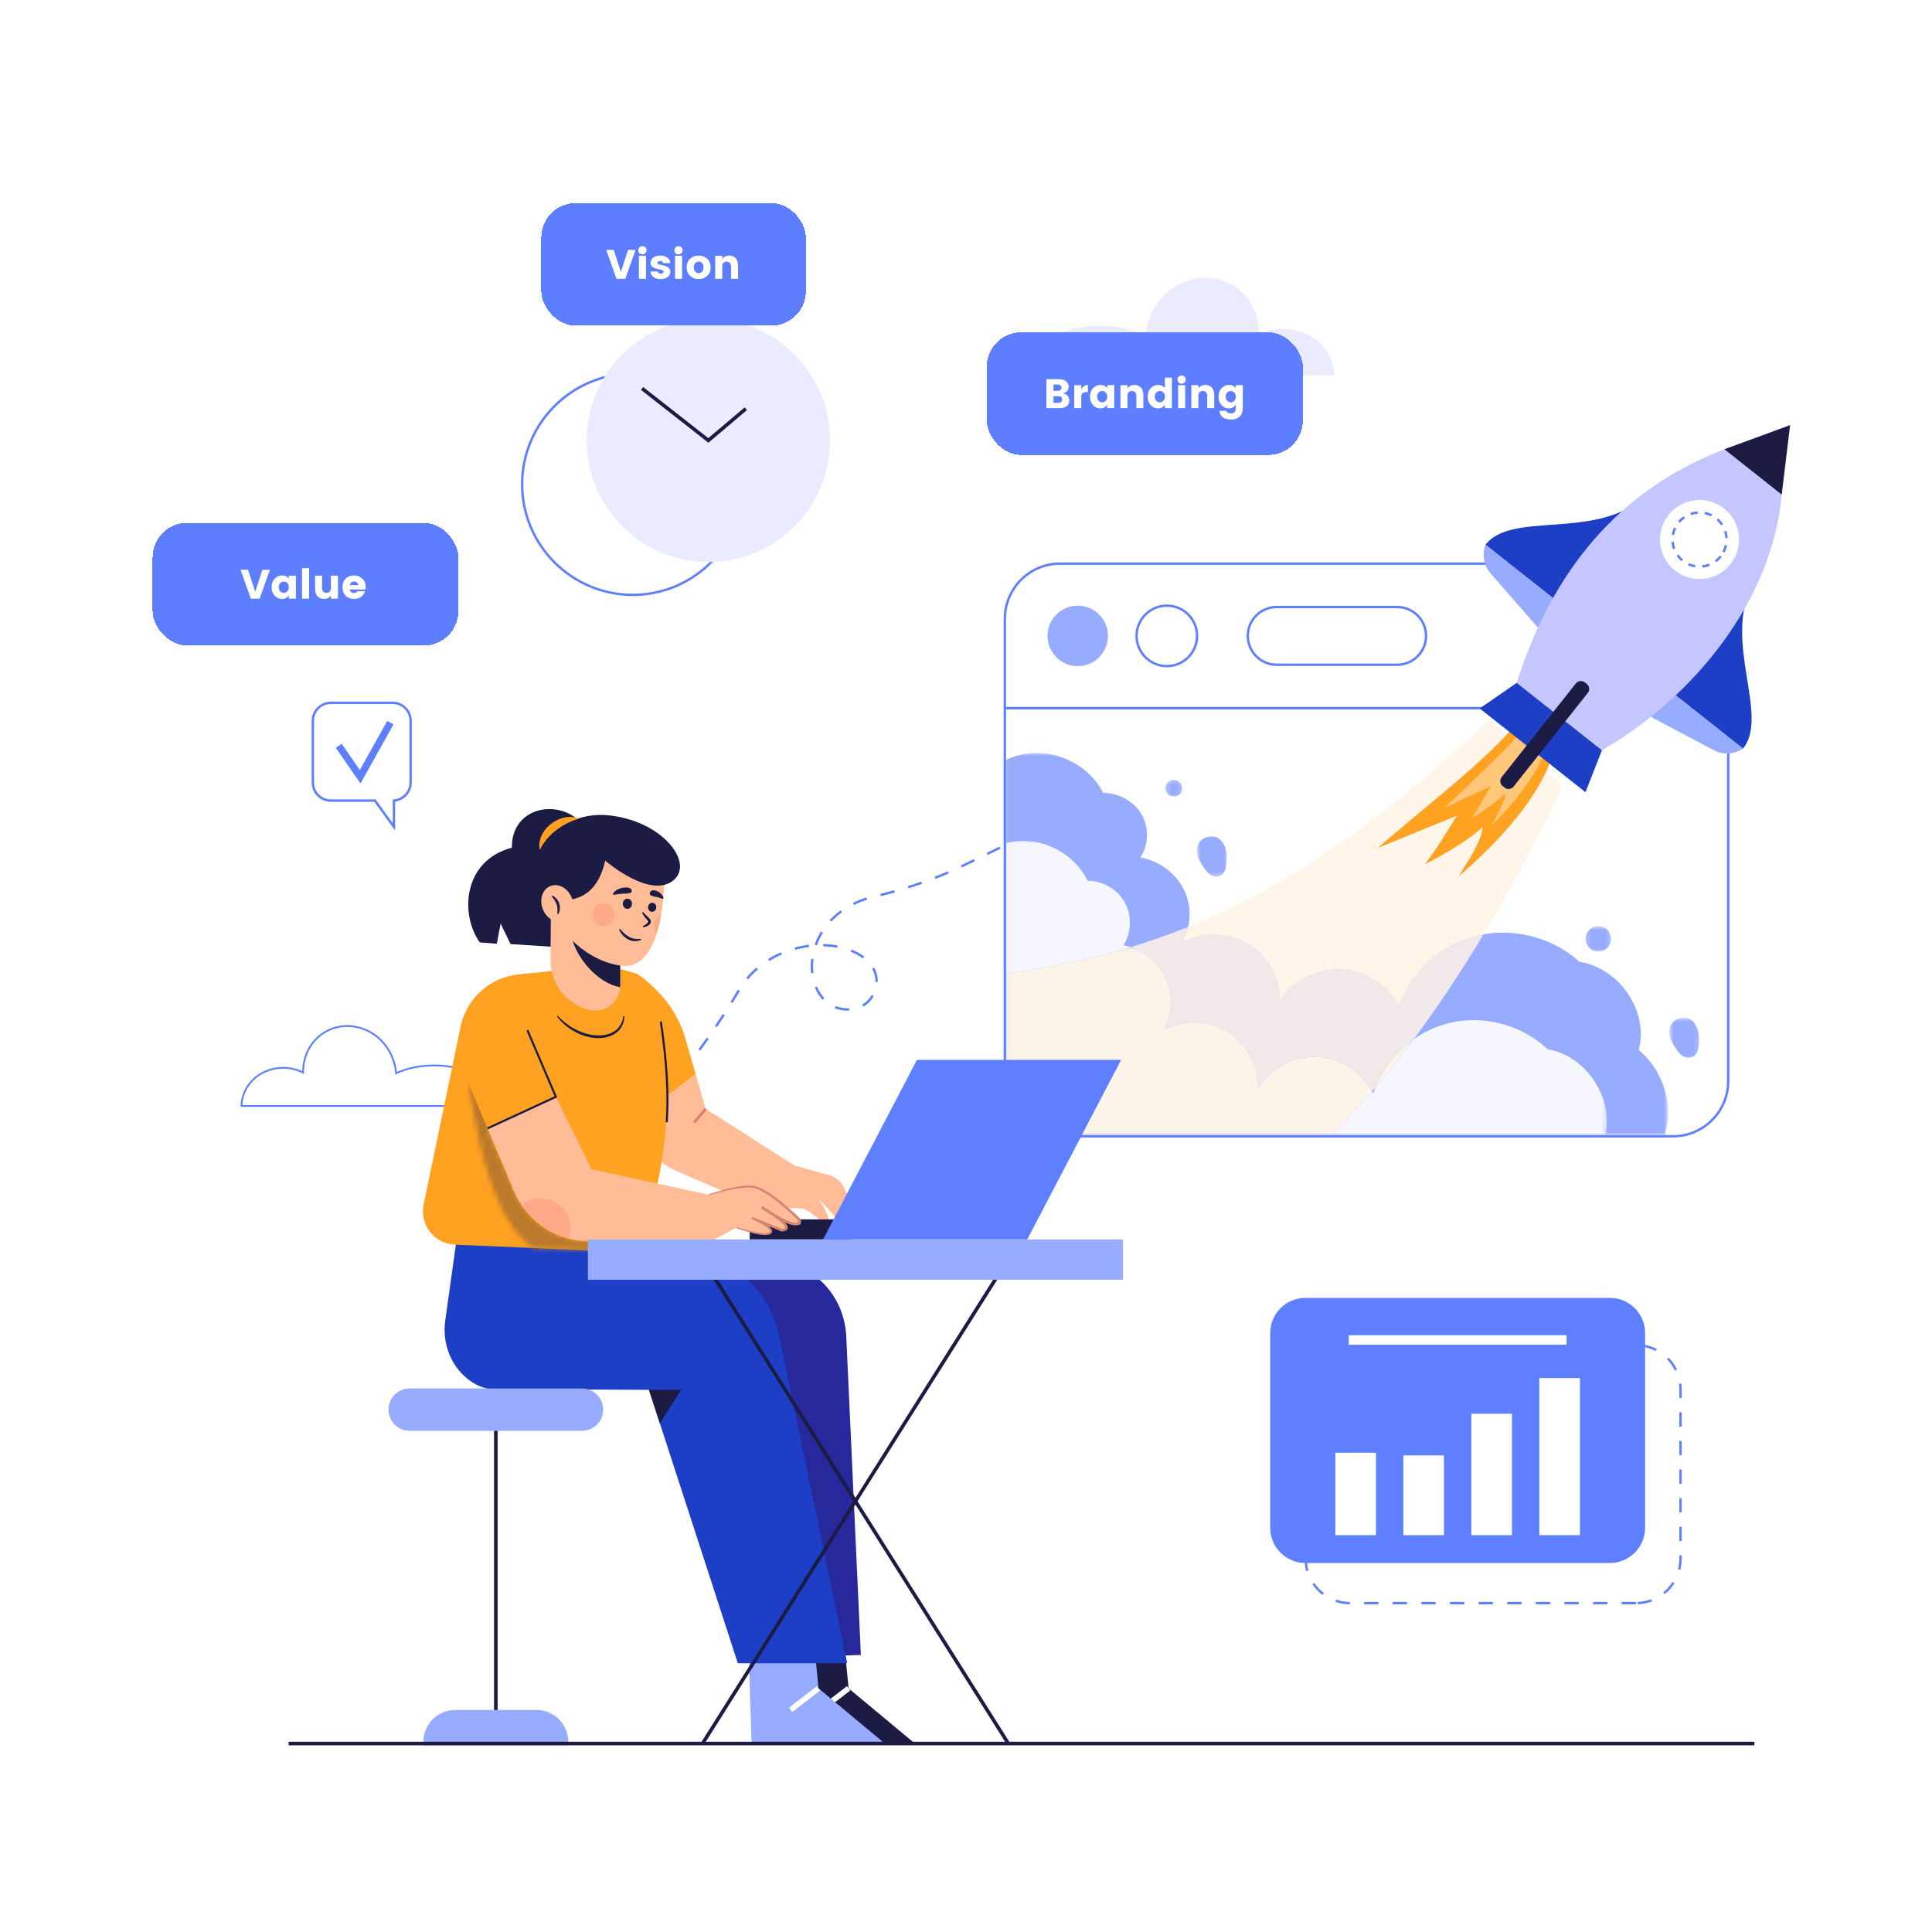 <svg width="400" height="400" viewBox="0 0 400 400" fill="none" xmlns="http://www.w3.org/2000/svg">
<path d="M220.474 169.247L220.258 168.803L222.923 167.507L223.138 167.952L220.474 169.247ZM215.145 171.836L214.929 171.394L217.594 170.098L217.809 170.543L215.145 171.836ZM209.816 174.428L209.6 173.984L212.265 172.688L212.48 173.133L209.816 174.428ZM204.487 177.02L204.271 176.575L206.936 175.279L207.152 175.723L204.487 177.02ZM199.156 179.609L198.943 179.164L201.606 177.871L201.822 178.315L199.156 179.609ZM193.7 181.965L193.522 181.505C194.446 181.146 195.366 180.77 196.255 180.387L196.451 180.839C195.556 181.224 194.631 181.603 193.7 181.965ZM188.093 183.926L187.945 183.454C188.898 183.156 189.841 182.842 190.75 182.526L190.913 182.992C189.999 183.31 189.05 183.624 188.093 183.926ZM182.381 185.55L182.258 185.072C183.224 184.825 184.184 184.564 185.113 184.301L185.247 184.777C184.315 185.042 183.351 185.301 182.381 185.55ZM176.811 187.363L176.592 186.921C177.483 186.479 178.422 186.107 179.379 185.814L179.523 186.285C178.592 186.571 177.679 186.932 176.811 187.363ZM172.137 190.808L171.776 190.47C171.919 190.316 172.066 190.164 172.217 190.014C172.769 189.468 173.377 188.951 174.025 188.477L174.316 188.876C173.688 189.334 173.1 189.836 172.565 190.366C172.419 190.509 172.276 190.657 172.137 190.808ZM169.119 195.743L168.654 195.577C168.991 194.639 169.429 193.729 169.958 192.866L170.379 193.125C169.868 193.958 169.444 194.839 169.119 195.743ZM173.34 196.243C172.404 196.066 171.427 195.963 170.436 195.939L170.449 195.445C171.466 195.469 172.469 195.576 173.431 195.757L173.34 196.243ZM164.647 196.652L164.517 196.176C165.481 195.914 166.471 195.72 167.456 195.595L167.517 196.085C166.554 196.206 165.589 196.398 164.647 196.652ZM178.659 198.455C177.939 197.908 177.091 197.436 176.136 197.051L176.32 196.593C177.317 196.994 178.204 197.49 178.958 198.063L178.659 198.455ZM159.29 198.965L159.031 198.545C159.868 198.027 160.763 197.561 161.689 197.162L161.885 197.616C160.981 198.005 160.108 198.459 159.29 198.965ZM167.932 201.521C167.875 201.053 167.847 200.571 167.847 200.091C167.847 199.569 167.881 199.034 167.947 198.505L168.438 198.566C168.373 199.076 168.341 199.589 168.341 200.091C168.341 200.551 168.369 201.014 168.423 201.462L167.932 201.521ZM154.887 202.775L154.509 202.457C155.15 201.693 155.857 200.974 156.613 200.32L156.936 200.693C156.201 201.329 155.512 202.031 154.887 202.775ZM181.731 203.293L181.237 203.28L181.239 203.15C181.239 202.409 181.087 201.685 180.802 201.053C180.728 200.889 180.646 200.727 180.557 200.571L180.987 200.328C181.083 200.497 181.171 200.672 181.252 200.849C181.566 201.544 181.732 202.341 181.732 203.15L181.731 203.293ZM170.321 207.006C169.656 206.291 169.109 205.43 168.696 204.444L169.151 204.253C169.542 205.185 170.057 205.996 170.682 206.668L170.321 207.006ZM151.659 207.693L151.239 207.433C151.759 206.595 152.27 205.752 152.775 204.905L153.199 205.157C152.693 206.006 152.18 206.852 151.659 207.693ZM178.762 208.407L178.515 207.978C179.328 207.509 180.009 206.823 180.485 205.991L180.913 206.234C180.394 207.142 179.651 207.893 178.762 208.407ZM175.484 209.25C174.572 209.25 173.653 209.074 172.823 208.742L173.006 208.284C173.778 208.592 174.635 208.756 175.484 208.756C175.558 208.748 175.62 208.75 175.68 208.75C175.721 208.75 175.761 208.75 175.803 208.748L175.828 209.242C175.713 209.247 175.576 209.24 175.484 209.25ZM148.43 212.672L148.022 212.396C148.575 211.581 149.119 210.759 149.656 209.931L150.07 210.2C149.532 211.029 148.986 211.855 148.43 212.672ZM144.994 217.514L144.598 217.217C145.178 216.439 145.763 215.635 146.336 214.827L146.739 215.112C146.163 215.924 145.577 216.731 144.994 217.514ZM141.34 222.191L140.958 221.878C141.575 221.128 142.196 220.35 142.806 219.57L143.195 219.874C142.583 220.658 141.959 221.439 141.34 222.191ZM137.458 226.684L137.093 226.352C137.748 225.633 138.407 224.889 139.054 224.14L139.427 224.462C138.779 225.214 138.116 225.961 137.458 226.684ZM133.344 230.966L132.997 230.614C133.693 229.929 134.392 229.222 135.074 228.511L135.43 228.853C134.745 229.566 134.044 230.277 133.344 230.966ZM129.063 235.069L128.722 234.711L130.866 232.667L131.207 233.022L129.063 235.069Z" fill="#5E7FFF"/>
<path d="M211.37 77.425C211.37 77.527 211.37 77.624 211.383 77.727H276.319C276.149 72.374 271.49 68.082 265.775 68.082C263.943 68.082 262.225 68.521 260.723 69.293C260.802 65.128 258.8 61.138 255.112 58.996C249.577 55.789 242.337 57.966 238.95 63.862C237.93 65.639 237.369 67.551 237.243 69.449C234.543 68.215 231.197 67.478 227.569 67.478C218.621 67.478 211.37 71.934 211.37 77.425Z" fill="#EBEBFF"/>
<path d="M50.175 228.796H102.996C102.996 228.776 102.996 228.754 102.996 228.734C102.996 224.343 97.128 220.77 89.914 220.77C87.063 220.77 84.35 221.323 82.066 222.37L81.822 222.481L81.804 222.215C81.699 220.636 81.237 219.123 80.43 217.715C79.056 215.323 76.878 213.624 74.298 212.933C71.937 212.299 69.503 212.607 67.446 213.798C64.602 215.45 62.876 218.618 62.941 222.07L62.946 222.378L62.671 222.238C61.434 221.602 60.032 221.264 58.618 221.264C54.083 221.264 50.413 224.557 50.175 228.796ZM103.336 229.167H49.79L49.796 228.975C49.939 224.444 53.814 220.895 58.618 220.895C59.988 220.895 61.348 221.197 62.569 221.774C62.605 218.305 64.383 215.147 67.26 213.478C69.403 212.235 71.938 211.916 74.394 212.576C77.07 213.292 79.328 215.052 80.751 217.531C81.541 218.91 82.012 220.385 82.152 221.924C84.433 220.926 87.11 220.401 89.914 220.401C97.332 220.401 103.367 224.14 103.367 228.734C103.367 228.825 103.367 228.912 103.356 229.003L103.336 229.167Z" fill="#5E7FFF"/>
<mask id="mask0_672_29" style="mask-type:alpha" maskUnits="userSpaceOnUse" x="207" y="146" width="151" height="90">
<path d="M207.888 146.497H357.998V235.378H207.888V146.497Z" fill="black"/>
</mask>
<g mask="url(#mask0_672_29)">
<mask id="mask1_672_29" style="mask-type:alpha" maskUnits="userSpaceOnUse" x="208" y="146" width="150" height="90">
<path d="M208.043 223.83C208.043 230.14 213.16 235.258 219.468 235.258H346.385C352.695 235.258 357.811 230.14 357.811 223.83V146.611H208.043V223.83Z" fill="black"/>
</mask>
<g mask="url(#mask1_672_29)">
<path d="M208.043 223.83C208.043 230.14 213.16 235.258 219.468 235.258H346.385C352.695 235.258 357.811 230.14 357.811 223.83V146.611H208.043V223.83Z" fill="white"/>
</g>
</g>
<mask id="mask2_672_29" style="mask-type:alpha" maskUnits="userSpaceOnUse" x="207" y="155" width="139" height="81">
<path d="M207.888 155.78H345.358V235.378H207.888V155.78Z" fill="black"/>
</mask>
<g mask="url(#mask2_672_29)">
<mask id="mask3_672_29" style="mask-type:alpha" maskUnits="userSpaceOnUse" x="208" y="146" width="150" height="90">
<path d="M208.043 223.83C208.043 230.14 213.16 235.258 219.468 235.258H346.385C352.695 235.258 357.811 230.14 357.811 223.83V146.611H208.043V223.83Z" fill="black"/>
</mask>
<g mask="url(#mask3_672_29)">
<path d="M200.205 166.302C201.956 160.689 207.495 156.381 213.547 155.925C219.599 155.469 225.773 158.894 228.422 164.175C231.643 164.146 234.815 165.931 236.38 168.653C237.944 171.374 237.833 174.919 236.103 177.539C239.937 178.205 243.38 180.727 245.076 184.118C246.773 187.507 246.682 191.676 244.835 194.989C249.056 192.844 254.454 193.037 258.503 195.483C262.552 197.928 265.104 202.532 264.962 207.14C267.591 203.016 272.631 200.446 277.642 200.676C282.653 200.902 287.429 203.921 289.659 208.266C292.011 201.226 298.282 195.544 305.705 193.729C313.127 191.914 321.452 194.023 327.007 199.127C335.362 200.434 341.449 209.504 339.273 217.399C343.785 221.134 346.092 227.206 345.149 232.866C344.204 238.527 340.045 243.583 334.55 245.746L190.822 245.653L178.569 190.818L200.205 166.302Z" fill="#97ACFF"/>
</g>
</g>
<mask id="mask4_672_29" style="mask-type:alpha" maskUnits="userSpaceOnUse" x="207" y="173" width="126" height="63">
<path d="M207.888 173.952H332.717V235.378H207.888V173.952Z" fill="black"/>
</mask>
<g mask="url(#mask4_672_29)">
<mask id="mask5_672_29" style="mask-type:alpha" maskUnits="userSpaceOnUse" x="208" y="146" width="150" height="90">
<path d="M208.043 223.83C208.043 230.14 213.16 235.258 219.468 235.258H346.385C352.695 235.258 357.811 230.14 357.811 223.83V146.611H208.043V223.83Z" fill="black"/>
</mask>
<g mask="url(#mask5_672_29)">
<path d="M332.306 235.258H275.365C278.326 232.384 281.239 229.267 284.087 225.965C284.166 226.109 284.243 226.257 284.316 226.406C284.449 225.994 284.594 225.588 284.753 225.186C287.468 222.001 290.125 218.643 292.718 215.153C294.869 213.64 297.281 212.505 299.831 211.857C301.544 211.42 303.307 211.209 305.069 211.209C310.692 211.209 316.327 213.356 320.408 217.237C328.395 218.525 334.234 227.419 332.306 235.258ZM208.043 201.586V174.639C208.948 174.375 209.879 174.201 210.823 174.125C211.175 174.098 211.528 174.084 211.882 174.084C217.377 174.084 222.789 177.402 225.188 182.364C225.216 182.364 225.244 182.364 225.272 182.364C228.355 182.364 231.378 184.139 232.874 186.836C234.383 189.558 234.272 193.101 232.599 195.721C233.1 195.813 233.597 195.935 234.08 196.091C225.583 198.656 217.003 200.379 208.043 201.586Z" fill="#F6F6FF"/>
</g>
</g>
<mask id="mask6_672_29" style="mask-type:alpha" maskUnits="userSpaceOnUse" x="244" y="149" width="80" height="60">
<path d="M244.823 149.065H323.631V208.319H244.823V149.065Z" fill="black"/>
</mask>
<g mask="url(#mask6_672_29)">
<mask id="mask7_672_29" style="mask-type:alpha" maskUnits="userSpaceOnUse" x="208" y="146" width="150" height="90">
<path d="M208.043 223.83C208.043 230.14 213.16 235.258 219.468 235.258H346.385C352.695 235.258 357.811 230.14 357.811 223.83V146.611H208.043V223.83Z" fill="black"/>
</mask>
<g mask="url(#mask7_672_29)">
<path d="M289.659 208.266C287.429 203.921 282.653 200.903 277.642 200.676C277.435 200.666 277.229 200.662 277.022 200.662C272.221 200.662 267.482 203.186 264.962 207.14C265.104 202.532 262.552 197.928 258.503 195.483C256.326 194.169 253.761 193.506 251.197 193.506C248.991 193.506 246.787 193.997 244.835 194.989C245.378 194.017 245.768 192.97 246.006 191.892C265.295 184.092 284.889 171.122 308.324 149.083L311.832 152.219C305.157 159.307 295.898 166.383 285.189 175.585L301.605 168.895C299.592 172.23 296.661 176.899 295.017 178.9C298.8 177.154 304.887 173.312 306.903 171.274C306.903 174.118 303.479 178.872 301.986 181.469C309.714 174.855 316.827 166.95 320.159 159.66L323.597 162.733C318.782 172.816 313.259 183.292 307.177 193.422C306.683 193.508 306.191 193.611 305.705 193.729C298.282 195.544 292.011 201.227 289.659 208.266Z" fill="#FFF6E9"/>
</g>
</g>
<mask id="mask8_672_29" style="mask-type:alpha" maskUnits="userSpaceOnUse" x="233" y="191" width="75" height="36">
<path d="M233.96 191.728H307.238V226.095H233.96V191.728Z" fill="black"/>
</mask>
<g mask="url(#mask8_672_29)">
<mask id="mask9_672_29" style="mask-type:alpha" maskUnits="userSpaceOnUse" x="208" y="146" width="150" height="90">
<path d="M208.043 223.83C208.043 230.14 213.16 235.258 219.468 235.258H346.385C352.695 235.258 357.811 230.14 357.811 223.83V146.611H208.043V223.83Z" fill="black"/>
</mask>
<g mask="url(#mask9_672_29)">
<path d="M284.087 225.965C281.851 221.858 277.388 219.04 272.712 218.825C272.517 218.815 272.321 218.811 272.126 218.811C267.482 218.811 262.896 221.341 260.456 225.299C260.597 220.691 258.135 216.089 254.225 213.648C252.127 212.336 249.652 211.674 247.18 211.674C245.045 211.674 242.911 212.168 241.021 213.164C242.806 209.852 242.9 205.68 241.264 202.292C239.848 199.363 237.173 197.082 234.08 196.091C238.065 194.888 242.029 193.499 246.006 191.891C245.768 192.97 245.378 194.017 244.835 194.989C246.787 193.997 248.991 193.505 251.197 193.505C253.761 193.505 256.326 194.169 258.503 195.483C262.552 197.928 265.104 202.531 264.962 207.14C267.482 203.186 272.221 200.661 277.022 200.661C277.229 200.661 277.435 200.665 277.642 200.675C282.653 200.902 287.429 203.92 289.659 208.265C292.011 201.226 298.282 195.544 305.705 193.728C306.191 193.61 306.683 193.507 307.177 193.422C302.645 200.961 297.806 208.311 292.718 215.153C289.177 217.645 286.34 221.159 284.753 225.186C284.531 225.447 284.311 225.706 284.087 225.965Z" fill="#F1E8E9"/>
</g>
</g>
<mask id="mask10_672_29" style="mask-type:alpha" maskUnits="userSpaceOnUse" x="207" y="196" width="86" height="40">
<path d="M207.888 196.074H292.819V235.379H207.888V196.074Z" fill="black"/>
</mask>
<g mask="url(#mask10_672_29)">
<mask id="mask11_672_29" style="mask-type:alpha" maskUnits="userSpaceOnUse" x="208" y="146" width="150" height="90">
<path d="M208.043 223.83C208.043 230.14 213.16 235.258 219.468 235.258H346.385C352.695 235.258 357.811 230.14 357.811 223.83V146.611H208.043V223.83Z" fill="black"/>
</mask>
<g mask="url(#mask11_672_29)">
<path d="M275.365 235.258H219.468C213.16 235.258 208.043 230.141 208.043 223.83V201.586C217.003 200.38 225.583 198.657 234.08 196.091C237.173 197.083 239.848 199.364 241.264 202.293C242.9 205.681 242.806 209.852 241.021 213.165C242.911 212.169 245.045 211.675 247.18 211.675C249.652 211.675 252.127 212.337 254.225 213.648C258.135 216.09 260.597 220.692 260.456 225.299C262.896 221.341 267.482 218.812 272.126 218.812C272.321 218.812 272.517 218.815 272.712 218.825C277.387 219.041 281.851 221.859 284.087 225.965C281.239 229.267 278.326 232.384 275.365 235.258ZM284.753 225.187C286.34 221.16 289.177 217.646 292.718 215.154C290.125 218.643 287.468 222.001 284.753 225.187Z" fill="#FCF3E9"/>
</g>
</g>
<mask id="mask12_672_29" style="mask-type:alpha" maskUnits="userSpaceOnUse" x="285" y="149" width="37" height="33">
<path d="M285.116 149.46H321.459V181.655H285.116V149.46Z" fill="black"/>
</mask>
<g mask="url(#mask12_672_29)">
<mask id="mask13_672_29" style="mask-type:alpha" maskUnits="userSpaceOnUse" x="208" y="146" width="150" height="90">
<path d="M208.043 223.831C208.043 230.141 213.16 235.259 219.468 235.259H346.385C352.695 235.259 357.811 230.141 357.811 223.831V146.612H208.043V223.831Z" fill="black"/>
</mask>
<g mask="url(#mask13_672_29)">
<path d="M314.182 149.593C307.42 157.594 297.22 165.248 285.189 175.586L301.605 168.896C299.592 172.23 296.661 176.9 295.017 178.9C298.8 177.154 304.888 173.313 306.904 171.274C306.904 174.118 303.479 178.872 301.986 181.469C310.741 173.976 318.707 164.827 321.279 156.792L314.182 149.593Z" fill="#FFA121"/>
</g>
</g>
<mask id="mask14_672_29" style="mask-type:alpha" maskUnits="userSpaceOnUse" x="315" y="149" width="6" height="7">
<path d="M315.336 149.855H320.273V155.385H315.336V149.855Z" fill="black"/>
</mask>
<g mask="url(#mask14_672_29)">
<mask id="mask15_672_29" style="mask-type:alpha" maskUnits="userSpaceOnUse" x="208" y="146" width="150" height="90">
<path d="M208.043 223.83C208.043 230.14 213.16 235.258 219.468 235.258H346.385C352.695 235.258 357.811 230.14 357.811 223.83V146.611H208.043V223.83Z" fill="black"/>
</mask>
<g mask="url(#mask15_672_29)">
<path d="M319.894 155.385L315.431 150.858C315.66 150.572 315.883 150.284 316.1 149.997L320.137 154.633C320.062 154.882 319.981 155.132 319.894 155.385Z" fill="white"/>
</g>
</g>
<mask id="mask16_672_29" style="mask-type:alpha" maskUnits="userSpaceOnUse" x="298" y="150" width="23" height="21">
<path d="M298.942 150.843H320.076V170.989H298.942V150.843Z" fill="black"/>
</mask>
<g mask="url(#mask16_672_29)">
<mask id="mask17_672_29" style="mask-type:alpha" maskUnits="userSpaceOnUse" x="208" y="146" width="150" height="90">
<path d="M208.043 223.83C208.043 230.14 213.16 235.258 219.468 235.258H346.385C352.695 235.258 357.811 230.14 357.811 223.83V146.611H208.043V223.83Z" fill="black"/>
</mask>
<g mask="url(#mask17_672_29)">
<path d="M308.705 170.974C309.598 169.259 311.63 166.112 311.66 164.254C310.471 165.607 306.903 168.182 304.694 169.364C305.667 168.038 307.413 164.955 308.614 162.753L299.035 167.298C305.727 160.786 311.446 155.86 315.43 150.858L319.894 155.386C318.119 160.486 313.611 166.217 308.705 170.974Z" fill="#FFC77A"/>
</g>
</g>
<mask id="mask18_672_29" style="mask-type:alpha" maskUnits="userSpaceOnUse" x="247" y="172" width="8" height="10">
<path d="M247.786 172.964H254.106V181.655H247.786V172.964Z" fill="black"/>
</mask>
<g mask="url(#mask18_672_29)">
<mask id="mask19_672_29" style="mask-type:alpha" maskUnits="userSpaceOnUse" x="208" y="146" width="150" height="90">
<path d="M208.043 223.83C208.043 230.14 213.16 235.258 219.468 235.258H346.385C352.695 235.258 357.811 230.14 357.811 223.83V146.611H208.043V223.83Z" fill="black"/>
</mask>
<g mask="url(#mask19_672_29)">
<path d="M253.984 177.173C254.037 178.412 253.984 180.499 252.748 181.215C250.685 182.407 249.064 179.508 248.305 178.053C247.403 176.311 247.634 174.152 249.676 173.377C252.374 172.352 253.885 174.866 253.984 177.173Z" fill="#97ACFF"/>
</g>
</g>
<mask id="mask20_672_29" style="mask-type:alpha" maskUnits="userSpaceOnUse" x="345" y="210" width="7" height="10">
<path d="M345.555 210.689H351.876V219.182H345.555V210.689Z" fill="black"/>
</mask>
<g mask="url(#mask20_672_29)">
<mask id="mask21_672_29" style="mask-type:alpha" maskUnits="userSpaceOnUse" x="208" y="146" width="150" height="90">
<path d="M208.043 223.83C208.043 230.14 213.16 235.258 219.468 235.258H346.385C352.695 235.258 357.811 230.14 357.811 223.83V146.611H208.043V223.83Z" fill="black"/>
</mask>
<g mask="url(#mask21_672_29)">
<path d="M351.777 214.723C351.83 215.959 351.777 218.047 350.54 218.764C348.479 219.957 346.857 217.057 346.098 215.6C345.196 213.86 345.427 211.701 347.469 210.925C350.167 209.902 351.678 212.415 351.777 214.723Z" fill="#97ACFF"/>
</g>
</g>
<mask id="mask22_672_29" style="mask-type:alpha" maskUnits="userSpaceOnUse" x="241" y="161" width="4" height="5">
<path d="M241.268 161.311H244.823V165.064H241.268V161.311Z" fill="black"/>
</mask>
<g mask="url(#mask22_672_29)">
<mask id="mask23_672_29" style="mask-type:alpha" maskUnits="userSpaceOnUse" x="208" y="146" width="150" height="90">
<path d="M208.043 223.83C208.043 230.14 213.16 235.258 219.468 235.258H346.385C352.695 235.258 357.811 230.14 357.811 223.83V146.611H208.043V223.83Z" fill="black"/>
</mask>
<g mask="url(#mask23_672_29)">
<path d="M244.752 163.183C244.752 164.139 243.978 164.912 243.024 164.912C242.07 164.912 241.296 164.139 241.296 163.183C241.296 162.229 242.07 161.455 243.024 161.455C243.978 161.455 244.752 162.229 244.752 163.183Z" fill="#97ACFF"/>
</g>
</g>
<mask id="mask24_672_29" style="mask-type:alpha" maskUnits="userSpaceOnUse" x="328" y="191" width="6" height="7">
<path d="M328.174 191.728H333.704V197.061H328.174V191.728Z" fill="black"/>
</mask>
<g mask="url(#mask24_672_29)">
<mask id="mask25_672_29" style="mask-type:alpha" maskUnits="userSpaceOnUse" x="208" y="146" width="150" height="90">
<path d="M208.043 223.83C208.043 230.14 213.16 235.258 219.468 235.258H346.385C352.695 235.258 357.811 230.14 357.811 223.83V146.611H208.043V223.83Z" fill="black"/>
</mask>
<g mask="url(#mask25_672_29)">
<path d="M333.549 194.375C333.549 195.829 332.371 197.006 330.918 197.006C329.464 197.006 328.287 195.829 328.287 194.375C328.287 192.921 329.464 191.744 330.918 191.744C332.371 191.744 333.549 192.921 333.549 194.375Z" fill="#97ACFF"/>
</g>
</g>
<path d="M208.29 146.859V223.832C208.29 229.996 213.304 235.011 219.468 235.011H346.385C352.549 235.011 357.564 229.996 357.564 223.832V146.859H208.29ZM346.385 235.505H219.468C213.034 235.505 207.796 230.267 207.796 223.832V146.365H358.058V223.832C358.058 230.267 352.822 235.505 346.385 235.505Z" fill="#5E7FFF"/>
<path d="M346.385 116.694H219.468C213.16 116.694 208.043 121.808 208.043 128.121V146.611H357.811V128.121C357.811 121.808 352.695 116.694 346.385 116.694Z" fill="white"/>
<path d="M208.29 146.365H357.564V128.121C357.564 121.957 352.549 116.942 346.385 116.942H219.468C213.304 116.942 208.29 121.957 208.29 128.121V146.365ZM358.058 146.859H207.796V128.121C207.796 121.684 213.034 116.448 219.468 116.448H346.385C352.822 116.448 358.058 121.684 358.058 128.121V146.859Z" fill="#5E7FFF"/>
<path d="M229.396 131.653C229.396 135.113 226.591 137.917 223.131 137.917C219.67 137.917 216.865 135.113 216.865 131.653C216.865 128.194 219.67 125.389 223.131 125.389C226.591 125.389 229.396 128.194 229.396 131.653Z" fill="#97ACFF"/>
<path d="M247.847 131.653C247.847 135.113 245.042 137.917 241.582 137.917C238.122 137.917 235.317 135.113 235.317 131.653C235.317 128.194 238.122 125.389 241.582 125.389C245.042 125.389 247.847 128.194 247.847 131.653Z" fill="white"/>
<path d="M241.582 125.636C238.264 125.636 235.564 128.336 235.564 131.652C235.564 134.971 238.264 137.67 241.582 137.67C244.9 137.67 247.598 134.971 247.598 131.652C247.598 128.336 244.9 125.636 241.582 125.636ZM241.582 138.164C237.991 138.164 235.07 135.243 235.07 131.652C235.07 128.064 237.991 125.142 241.582 125.142C245.173 125.142 248.092 128.064 248.092 131.652C248.092 135.243 245.173 138.164 241.582 138.164Z" fill="#5E7FFF"/>
<path d="M289.27 137.633H264.325C261.023 137.633 258.347 134.955 258.347 131.652C258.347 128.352 261.023 125.674 264.325 125.674H289.27C292.572 125.674 295.249 128.352 295.249 131.652C295.249 134.955 292.572 137.633 289.27 137.633Z" fill="white"/>
<path d="M264.325 125.921C261.165 125.921 258.594 128.492 258.594 131.652C258.594 134.815 261.165 137.386 264.325 137.386H289.27C292.43 137.386 295.002 134.815 295.002 131.652C295.002 128.492 292.43 125.921 289.27 125.921H264.325ZM289.27 137.88H264.325C260.893 137.88 258.1 135.087 258.1 131.652C258.1 128.22 260.893 125.427 264.325 125.427H289.27C292.703 125.427 295.495 128.22 295.495 131.652C295.495 135.087 292.703 137.88 289.27 137.88Z" fill="#5E7FFF"/>
<path d="M340.173 103.066C330.171 111.822 312.92 105.788 307.559 112.778L322.877 124.907L340.173 103.066Z" fill="#1C3FC6"/>
<path d="M307.559 112.778C306.793 114.818 307.21 117.114 308.642 118.755L319.495 131.186L322.877 124.908L307.559 112.778Z" fill="#97ACFF"/>
<path d="M362.844 121.019C356.614 132.761 366.44 148.169 360.865 154.989L345.547 142.859L362.844 121.019Z" fill="#1C3FC6"/>
<path d="M360.865 154.988C359.055 156.201 356.725 156.324 354.799 155.305L340.211 147.59L345.547 142.859L360.865 154.988Z" fill="#97ACFF"/>
<path d="M370.624 88.018L356.987 93.023L368.877 102.438L370.624 88.018Z" fill="#1B1B43"/>
<path d="M368.877 102.438C366.972 124.018 351.029 144.152 331.662 155.338L314.016 141.377C321.421 118.079 335.211 101.408 356.987 93.022L368.877 102.438Z" fill="#C5C5FF"/>
<path d="M314.016 141.377L306.36 146.677L328.255 164.015L331.662 155.338L314.016 141.377Z" fill="#1C3FC6"/>
<path d="M358.289 116.787C355.48 120.335 350.329 120.933 346.783 118.125C343.237 115.316 342.638 110.165 345.446 106.62C348.256 103.074 353.406 102.476 356.952 105.282C360.499 108.091 361.098 113.242 358.289 116.787Z" fill="white"/>
<path d="M350.116 106.655L349.956 106.189C350.441 106.019 350.949 105.916 351.465 105.881L351.501 106.373C351.028 106.406 350.562 106.501 350.116 106.655ZM354.246 106.918C353.823 106.706 353.372 106.554 352.91 106.462L353.005 105.978C353.511 106.078 354.003 106.244 354.465 106.476L354.246 106.918ZM347.805 108.232L347.429 107.912C347.766 107.518 348.152 107.171 348.577 106.881L348.856 107.289C348.466 107.554 348.113 107.872 347.805 108.232ZM356.34 108.775C356.08 108.381 355.77 108.022 355.415 107.708L355.742 107.338C356.13 107.682 356.47 108.074 356.752 108.504L356.34 108.775ZM346.606 110.762L346.12 110.674C346.211 110.165 346.369 109.671 346.59 109.205L347.036 109.417C346.835 109.843 346.688 110.296 346.606 110.762ZM357.205 111.437C357.181 110.963 357.094 110.497 356.95 110.049L357.417 109.894C357.578 110.384 357.671 110.894 357.698 111.411L357.205 111.437ZM346.388 113.72C346.211 113.237 346.098 112.731 346.053 112.215L346.545 112.172C346.586 112.644 346.688 113.106 346.851 113.548L346.388 113.72ZM357.046 114.399L356.61 114.17C356.827 113.752 356.989 113.305 357.09 112.843L357.572 112.95C357.461 113.453 357.286 113.942 357.046 114.399ZM348.158 116.211C347.757 115.883 347.404 115.503 347.107 115.085L347.509 114.799C347.781 115.182 348.105 115.53 348.472 115.83L348.158 116.211ZM355.336 116.401L355.043 116.003C355.421 115.723 355.763 115.393 356.057 115.022L356.444 115.328C356.122 115.735 355.751 116.094 355.336 116.401ZM350.945 117.469C350.434 117.388 349.936 117.24 349.468 117.026L349.671 116.577C350.1 116.772 350.554 116.908 351.022 116.981L350.945 117.469ZM352.486 117.509L352.434 117.016C352.905 116.967 353.365 116.855 353.807 116.685L353.985 117.145C353.505 117.33 353 117.453 352.486 117.509Z" fill="#5E7FFF"/>
<path d="M311.51 163.071L311.118 162.761C310.546 162.309 310.449 161.469 310.902 160.896L326.262 141.499C326.714 140.926 327.556 140.829 328.128 141.284L328.517 141.591C329.091 142.046 329.189 142.885 328.735 143.458L313.376 162.854C312.922 163.427 312.083 163.526 311.51 163.071Z" fill="#1B1B43"/>
<path d="M283.817 278.743H280.854V278.249H283.817V278.743ZM289.742 278.743H286.78V278.249H289.742V278.743ZM295.668 278.743H292.705V278.249H295.668V278.743ZM301.593 278.743H298.63V278.249H301.593V278.743ZM307.518 278.743H304.556V278.249H307.518V278.743ZM313.444 278.743H310.481V278.249H313.444V278.743ZM319.369 278.743H316.407V278.249H319.369V278.743ZM325.295 278.743H322.332V278.249H325.295V278.743ZM331.22 278.743H328.257V278.249H331.22V278.743ZM337.145 278.743H334.183V278.249H337.145V278.743ZM342.798 279.723C341.939 279.284 341.02 278.987 340.067 278.843L340.139 278.355C341.147 278.507 342.116 278.82 343.023 279.282L342.798 279.723ZM275.238 279.841L275.001 279.409C275.896 278.919 276.856 278.578 277.857 278.399L277.946 278.885C276.996 279.055 276.086 279.377 275.238 279.841ZM346.774 283.762C346.349 282.898 345.791 282.111 345.111 281.421L345.464 281.075C346.179 281.802 346.77 282.631 347.219 283.544L346.774 283.762ZM271.379 283.991L270.929 283.785C271.351 282.861 271.918 282.013 272.613 281.267L272.975 281.604C272.316 282.312 271.778 283.114 271.379 283.991ZM348.186 289.432H347.692V287.72C347.692 287.315 347.665 286.906 347.611 286.505L348.099 286.44C348.157 286.86 348.186 287.291 348.186 287.72V289.432ZM270.57 289.692H270.076V287.72C270.076 287.384 270.093 287.042 270.129 286.707L270.62 286.76C270.587 287.078 270.57 287.402 270.57 287.72V289.692ZM348.186 295.358H347.692V292.395H348.186V295.358ZM270.57 295.618H270.076V292.655H270.57V295.618ZM348.186 301.283H347.692V298.321H348.186V301.283ZM270.57 301.543H270.076V298.581H270.57V301.543ZM348.186 307.209H347.692V304.246H348.186V307.209ZM270.57 307.469H270.076V304.506H270.57V307.469ZM348.186 313.134H347.692V310.171H348.186V313.134ZM270.57 313.394H270.076V310.431H270.57V313.394ZM348.186 319.059H347.692V316.097H348.186V319.059ZM270.57 319.319H270.076V316.357H270.57V319.319ZM347.896 325.02L347.418 324.899C347.6 324.181 347.692 323.436 347.692 322.687V322.022H348.186V322.687C348.186 323.477 348.089 324.262 347.896 325.02ZM270.435 325.281C270.196 324.442 270.076 323.568 270.076 322.687V322.282H270.57V322.687C270.57 323.523 270.684 324.351 270.909 325.145L270.435 325.281ZM344.669 330.052L344.359 329.67C345.109 329.061 345.755 328.343 346.274 327.53L346.691 327.799C346.142 328.654 345.46 329.413 344.669 330.052ZM273.805 330.219C272.994 329.6 272.293 328.862 271.721 328.022L272.127 327.744C272.67 328.54 273.336 329.241 274.102 329.828L273.805 330.219ZM339.071 332.152L339.053 331.659C340.021 331.623 340.969 331.433 341.867 331.095L342.042 331.558C341.091 331.913 340.094 332.113 339.071 332.152ZM279.459 332.158C278.436 332.149 277.433 331.977 276.475 331.649L276.635 331.183C277.541 331.493 278.493 331.655 279.463 331.664L279.459 332.158ZM285.387 332.158H282.424V331.664H285.387V332.158ZM291.312 332.158H288.35V331.664H291.312V332.158ZM297.238 332.158H294.275V331.664H297.238V332.158ZM303.163 332.158H300.2V331.664H303.163V332.158ZM309.089 332.158H306.126V331.664H309.089V332.158ZM315.014 332.158H312.051V331.664H315.014V332.158ZM320.939 332.158H317.977V331.664H320.939V332.158ZM326.865 332.158H323.902V331.664H326.865V332.158ZM332.79 332.158H329.827V331.664H332.79V332.158ZM338.716 332.158H335.753V331.664H338.716V332.158Z" fill="#5E7FFF"/>
<path d="M333.312 323.6H270.275C266.25 323.6 262.984 320.335 262.984 316.307V276.003C262.984 271.976 266.25 268.713 270.275 268.713H333.312C337.338 268.713 340.602 271.976 340.602 276.003V316.307C340.602 320.335 337.338 323.6 333.312 323.6Z" fill="#5E7FFF"/>
<path d="M284.885 317.84H276.481V300.773H284.885V317.84Z" fill="white"/>
<path d="M298.957 317.84H290.555V301.32H298.957V317.84Z" fill="white"/>
<path d="M313.033 317.84H304.628V292.691H313.033V317.84Z" fill="white"/>
<path d="M327.108 317.84H318.703V285.314H327.108V317.84Z" fill="white"/>
<path d="M324.34 278.415H279.246V276.444H324.34V278.415Z" fill="white"/>
<path d="M141.944 215.131C140.515 210.177 137.49 205.835 133.339 202.777L131.673 201.548L133.087 230.825L144.03 222.362L141.944 215.131Z" fill="#FFA121"/>
<path d="M177.108 250.522L174.677 245.762C174.061 244.555 172.968 243.664 171.663 243.303L164.51 241.322L146.11 229.574L144.03 222.363L133.087 230.826L133.186 232.882C133.386 237.008 135.916 240.66 139.708 242.295L157.575 250.002L166.067 250.192C168.804 251.134 169.747 253.494 171.446 252.646C172.079 252.329 169.606 248.256 169.606 248.256L173.711 252.785L177.108 250.522Z" fill="#FFBC96"/>
<path d="M143.919 232.588L143.488 232.22L145.894 229.39L146.326 229.757L143.919 232.588Z" fill="#D28572"/>
<path d="M145.105 262.381L158.492 261.199C167.206 260.429 174.786 267.467 175.211 276.72L178.236 342.652L159.77 343.227L145.105 262.381Z" fill="#26289C"/>
<path d="M161.255 342.571L161.821 360.784H189.186L175.692 349.555L174.843 340.78L161.255 342.571Z" fill="#1B1B43"/>
<path d="M170.282 354.438L169.591 353.541L175.346 349.107L176.038 350.004L170.282 354.438Z" fill="white"/>
<path d="M155.027 342.571L155.593 360.784H182.958L169.464 349.555L168.615 340.78L155.027 342.571Z" fill="#97ACFF"/>
<path d="M164.054 354.438L163.363 353.541L169.119 349.107L169.81 350.004L164.054 354.438Z" fill="white"/>
<path d="M175.41 344.364H152.762L136.621 294.7L134.361 287.747L102.09 287.606C100.097 287.578 98.189 286.655 96.569 285.29C93.138 282.397 91.559 277.852 92.181 273.406L95.013 253.212L142.956 259.444C152.049 260.629 159.392 267.433 161.26 276.408L175.41 344.364Z" fill="#1C3FC6"/>
<path d="M141.014 287.748L136.621 294.7L134.361 287.748H141.014Z" fill="#1B1B43"/>
<path d="M135.086 249.554C134.854 250.488 134.611 251.423 134.361 252.362L132.663 259.298L110.3 258.369L94.198 257.702C89.929 257.526 86.837 253.561 87.709 249.378L95.217 213.251C96.179 207.109 101.167 202.38 107.355 201.74L125.727 199.85L131.672 201.548C137.475 204.661 137.482 210.306 137.759 214.004C138.976 230.184 137.475 239.985 135.086 249.554Z" fill="#FFA121"/>
<mask id="mask26_672_29" style="mask-type:alpha" maskUnits="userSpaceOnUse" x="96" y="223" width="38" height="37">
<path d="M96.688 223.528H133.426V259.475H96.688V223.528Z" fill="black"/>
</mask>
<g mask="url(#mask26_672_29)">
<mask id="mask27_672_29" style="mask-type:alpha" maskUnits="userSpaceOnUse" x="96" y="223" width="38" height="37">
<path d="M132.663 259.298L110.3 258.369C102.486 252.475 99.559 239.651 96.711 223.583L104.542 231.954L100.941 233.617L106.314 246.343C106.777 247.447 107.338 248.506 107.995 249.491C108.872 250.805 109.92 251.999 111.137 253.018C113.068 254.632 115.344 255.833 117.761 256.449C118.969 256.762 120.216 256.925 121.474 256.925C121.495 256.925 121.516 256.925 121.538 256.925L133.263 256.851L132.663 259.298Z" fill="black"/>
</mask>
<g mask="url(#mask27_672_29)">
<path d="M96.711 259.298H133.263V223.583H96.711V259.298Z" fill="#BA792B"/>
</g>
</g>
<path d="M115.48 210.301C116.459 211.349 117.574 212.266 118.822 212.949C120.063 213.632 121.415 214.132 122.815 214.298C124.2 214.478 125.662 214.361 126.878 213.699C128.121 213.081 128.913 211.776 129.061 210.364L129.282 210.378C129.275 211.119 129.087 211.867 128.719 212.532C128.347 213.198 127.78 213.751 127.121 214.132C125.791 214.901 124.211 215.041 122.744 214.853C121.266 214.65 119.843 214.132 118.582 213.364C117.312 212.605 116.203 211.6 115.31 210.443L115.48 210.301Z" fill="#1B1B43"/>
<path d="M138.253 232.373L137.83 232.343C138.237 226.646 137.825 219.645 136.605 211.535L137.026 211.472C138.249 219.613 138.663 226.645 138.253 232.373Z" fill="#1B1B43"/>
<path d="M176.258 256.607H155.215V252.456H176.258V256.607Z" fill="#1B1B43"/>
<path d="M212.682 256.608H170.408L189.847 219.43H232.121L212.682 256.608Z" fill="#5E7FFF"/>
<path d="M120.137 170.125C115.183 165.241 105.841 167.293 105.982 175.504C95.792 178.192 95.225 189.375 99.33 195.107L102.868 195.389L103.647 191.214L105.699 195.46L115.607 196.098L120.137 170.125Z" fill="#1B1B43"/>
<path d="M128.417 188.384V203.982C128.417 204.124 128.411 204.26 128.4 204.394C128.156 207.606 125.048 209.875 121.872 209.056C117.189 207.843 113.934 203.608 113.974 198.774L114.053 188.384H128.417Z" fill="#FFBC96"/>
<path d="M128.417 195.128V203.982C128.417 204.125 128.411 204.261 128.4 204.395C124.227 203.712 119.404 198.881 118.226 193.623L128.417 195.128Z" fill="#1B1B43"/>
<path d="M136.858 189.54C136.644 190.78 136.354 192.049 135.969 193.253C134.724 197.212 132.487 200.494 128.485 199.923C119.075 198.577 113.838 188.882 113.838 188.882L120.275 181.522L124.595 175.714L137.543 181.307C137.543 181.307 137.611 185.266 136.858 189.54Z" fill="#FFBC96"/>
<path d="M116.622 186.403C120.752 186.271 123.946 184.167 125.303 178.192C125.303 178.192 134.928 186.498 139.646 182.062C143.597 178.349 136.894 169.804 125.8 168.785C121.758 168.415 117.729 169.676 114.562 172.214C109.185 176.524 108.672 186.544 113.697 190.012L116.622 186.403Z" fill="#1B1B43"/>
<path d="M111.786 175.929C111.516 174.953 111.717 173.871 112.153 172.94C112.594 172.004 113.276 171.189 114.091 170.556C114.905 169.923 115.86 169.468 116.865 169.258C117.864 169.053 118.928 169.085 119.854 169.487C118.898 169.796 118.071 170.122 117.294 170.523C116.518 170.919 115.802 171.38 115.131 171.898C114.461 172.417 113.84 172.993 113.28 173.648C112.717 174.305 112.223 175.026 111.786 175.929Z" fill="#FFA121"/>
<path d="M118.373 185.867C119.171 187.862 118.48 190.015 116.829 190.675C115.178 191.337 113.192 190.254 112.394 188.26C111.596 186.265 112.286 184.112 113.937 183.452C115.588 182.79 117.574 183.873 118.373 185.867Z" fill="#FFBC96"/>
<path d="M115.383 189.202C115.454 188.512 115.459 187.859 115.258 187.258C115.063 186.656 114.68 186.133 114.24 185.591L114.379 185.419C115.019 185.753 115.563 186.349 115.794 187.086C116.027 187.823 115.926 188.625 115.595 189.265L115.383 189.202Z" fill="#1B1B43"/>
<path d="M130.849 187.114C130.849 187.699 130.42 188.173 129.892 188.173C129.364 188.173 128.936 187.699 128.936 187.114C128.936 186.529 129.364 186.056 129.892 186.056C130.42 186.056 130.849 186.529 130.849 187.114Z" fill="#1B1B43"/>
<path d="M135.869 187.948C135.806 188.463 135.376 188.837 134.909 188.777C134.442 188.72 134.115 188.256 134.179 187.739C134.243 187.223 134.672 186.851 135.139 186.909C135.606 186.966 135.933 187.43 135.869 187.948Z" fill="#1B1B43"/>
<path d="M130.8 184.457C130.838 184.951 130.047 184.998 128.881 185.034C127.716 185.068 126.911 185.429 126.902 185.115C126.892 184.803 127.754 183.999 128.904 183.806C130.09 183.604 130.755 183.869 130.8 184.457Z" fill="#1B1B43"/>
<path d="M134.524 184.934C134.438 185.421 135.02 185.546 135.881 185.698C136.742 185.848 137.299 186.286 137.342 185.976C137.385 185.666 136.838 184.783 136.006 184.475C135.149 184.158 134.625 184.353 134.524 184.934Z" fill="#1B1B43"/>
<path d="M133.138 188.827C133.359 189.097 133.605 189.33 133.856 189.571L134.238 189.927C134.37 190.046 134.513 190.178 134.64 190.377C134.703 190.479 134.753 190.608 134.762 190.755C134.773 190.903 134.726 191.045 134.667 191.156C134.536 191.375 134.38 191.503 134.211 191.618C133.872 191.839 133.506 191.932 133.152 192.001L133.069 191.796C133.374 191.598 133.677 191.422 133.913 191.219C134.026 191.118 134.137 190.995 134.177 190.901C134.221 190.808 134.208 190.776 134.156 190.666C134.03 190.458 133.709 190.184 133.5 189.898C133.271 189.613 133.064 189.289 132.943 188.934L133.138 188.827Z" fill="#1B1B43"/>
<path d="M128.345 192.311C128.924 192.973 129.526 193.583 130.251 193.97C130.971 194.369 131.79 194.482 132.657 194.387L132.716 194.6C132.297 194.787 131.825 194.886 131.348 194.859C130.87 194.839 130.398 194.695 129.982 194.465C129.147 194.002 128.531 193.251 128.158 192.431L128.345 192.311Z" fill="#1B1B43"/>
<path d="M124.95 191.71C123.659 191.71 122.613 190.663 122.613 189.373C122.613 188.084 123.659 187.037 124.95 187.037C126.24 187.037 127.286 188.084 127.286 189.373C127.286 190.663 126.24 191.71 124.95 191.71Z" fill="#FFA988"/>
<path d="M135.969 193.253C135.608 192.84 135.387 192.303 135.387 191.708C135.387 190.723 135.998 189.886 136.858 189.54C136.644 190.78 136.354 192.048 135.969 193.253Z" fill="#FFA988"/>
<path d="M110.205 217.165L96.711 223.581L100.943 233.613L115.092 227.09L110.205 217.165Z" fill="#FFA121"/>
<path d="M160.189 251.958C159.815 251.77 159.581 251.644 159.581 251.644L159.716 251.377C159.716 251.377 159.965 251.497 160.326 251.691L160.189 251.958Z" fill="#C5C5FF"/>
<path d="M165.784 253.352C165.348 254.213 162.008 252.69 160.451 251.926C161.657 252.593 163.735 253.907 162.812 254.626C162.07 255.199 160.429 253.98 155.049 251.75C155.865 252.135 160.672 254.423 159.46 255.288C158.141 256.227 152.479 254.156 152.479 254.156L147.57 256.794H141.909L121.538 256.925C120.259 256.931 118.99 256.767 117.761 256.449C115.344 255.832 113.068 254.632 111.137 253.018C109.92 251.999 108.872 250.804 107.995 249.49C107.338 248.505 106.777 247.447 106.314 246.342L100.941 233.616L115.089 227.086L122.472 242.074L146.817 247.362L153.611 245.663C155.073 245.295 157.139 245.913 158.424 246.7C161.56 248.619 166.192 252.53 165.784 253.352Z" fill="#FFBC96"/>
<path d="M117.761 256.45C115.344 255.833 113.068 254.633 111.137 253.019C109.92 251.999 108.872 250.805 107.995 249.491C109.065 248.63 110.424 248.116 111.902 248.116C115.344 248.116 118.13 250.901 118.13 254.344C118.13 255.085 118 255.794 117.761 256.45Z" fill="#FFA988"/>
<path d="M146.782 247.255C148.471 246.694 150.181 246.21 151.927 245.844C152.8 245.665 153.683 245.519 154.584 245.467C155.035 245.442 155.491 245.449 155.951 245.503C156.177 245.548 156.404 245.608 156.631 245.661C156.847 245.736 157.058 245.825 157.272 245.906C158.928 246.657 160.371 247.731 161.766 248.835C163.162 249.947 164.479 251.142 165.759 252.386L165.818 252.443L165.83 252.517C165.876 252.785 165.845 253.032 165.696 253.283C165.605 253.388 165.511 253.504 165.388 253.554C165.27 253.631 165.152 253.659 165.035 253.678C164.566 253.755 164.155 253.659 163.763 253.554C162.975 253.337 162.273 252.977 161.565 252.629C160.872 252.26 160.189 251.875 159.527 251.458C158.854 251.059 158.214 250.612 157.558 250.19L157.857 249.71C159.015 250.397 160.142 251.119 161.219 251.936C161.753 252.353 162.283 252.775 162.738 253.332C162.847 253.48 162.957 253.628 163.033 253.831C163.075 253.925 163.097 254.046 163.1 254.176C163.09 254.312 163.048 254.456 162.955 254.563C162.777 254.769 162.562 254.837 162.381 254.883C162.192 254.932 162.016 254.942 161.836 254.96L161.78 254.966L161.72 254.94L155.574 252.367L155.758 251.934C156.727 252.38 157.669 252.861 158.568 253.451C159.006 253.763 159.467 254.047 159.789 254.589C159.863 254.725 159.916 254.935 159.84 255.13C159.762 255.32 159.612 255.44 159.475 255.505C159.19 255.649 158.904 255.679 158.629 255.695C157.527 255.72 156.493 255.462 155.466 255.209C154.442 254.939 153.437 254.618 152.442 254.259L152.517 254.051C153.51 254.383 154.52 254.675 155.538 254.918C156.552 255.148 157.598 255.371 158.607 255.321C159.088 255.302 159.663 255.09 159.429 254.773C159.208 254.401 158.752 254.085 158.333 253.807C157.464 253.253 156.518 252.785 155.57 252.365L155.754 251.932L161.922 254.452L161.806 254.432C161.958 254.417 162.115 254.407 162.249 254.369C162.388 254.34 162.5 254.277 162.539 254.231C162.625 254.196 162.509 253.892 162.316 253.664C161.925 253.189 161.406 252.767 160.888 252.371C159.838 251.581 158.712 250.868 157.576 250.2L157.875 249.722C158.526 250.139 159.157 250.589 159.821 250.984C160.473 251.397 161.142 251.778 161.818 252.143C162.502 252.483 163.192 252.837 163.908 253.034C164.259 253.135 164.632 253.204 164.931 253.152L165.041 253.135C165.074 253.125 165.095 253.103 165.123 253.091C165.189 253.071 165.209 253.02 165.253 252.989C165.309 252.904 165.333 252.746 165.313 252.632L165.385 252.762C164.132 251.525 162.814 250.34 161.454 249.22C160.091 248.112 158.67 247.036 157.1 246.301L156.502 246.062C156.298 246.013 156.096 245.955 155.89 245.912C155.469 245.858 155.038 245.843 154.603 245.862C153.732 245.898 152.858 246.019 151.991 246.178C150.258 246.5 148.54 246.945 146.853 247.466L146.782 247.255Z" fill="#D28572"/>
<path d="M101.03 233.808L100.851 233.423L114.813 226.982L108.998 213.373L109.388 213.205L115.365 227.193L101.03 233.808Z" fill="#1B1B43"/>
<path d="M103.026 357.199H102.286V293.41H103.026V357.199Z" fill="#1B1B43"/>
<path d="M120.491 296.24H84.822C82.398 296.24 80.433 294.275 80.433 291.852C80.433 289.428 82.398 287.465 84.822 287.465H120.491C122.913 287.465 124.879 289.428 124.879 291.852C124.879 294.275 122.913 296.24 120.491 296.24Z" fill="#97ACFF"/>
<path d="M117.659 361.35H87.653V360.626C87.653 356.982 90.606 354.027 94.25 354.027H111.062C114.706 354.027 117.659 356.982 117.659 360.626V361.35Z" fill="#97ACFF"/>
<path d="M208.406 361.111L145.183 260.899L145.81 260.504L209.032 360.716L208.406 361.111Z" fill="#1B1B43"/>
<path d="M145.81 361.111L145.183 360.716L208.406 260.504L209.032 260.899L145.81 361.111Z" fill="#1B1B43"/>
<path d="M232.499 264.962H121.718V256.607H232.499V264.962Z" fill="#97ACFF"/>
<path d="M131.004 77.601C118.51 77.601 108.346 87.765 108.346 100.258C108.346 112.752 118.51 122.916 131.004 122.916C143.496 122.916 153.661 112.752 153.661 100.258C153.661 87.765 143.496 77.601 131.004 77.601ZM131.004 123.41C118.238 123.41 107.852 113.025 107.852 100.258C107.852 87.493 118.238 77.107 131.004 77.107C143.769 77.107 154.154 87.493 154.154 100.258C154.154 113.025 143.769 123.41 131.004 123.41Z" fill="#5E7FFF"/>
<path d="M171.849 91.188C171.849 105.099 160.571 116.377 146.659 116.377C132.747 116.377 121.469 105.099 121.469 91.188C121.469 77.275 132.747 65.997 146.659 65.997C160.571 65.997 171.849 77.275 171.849 91.188Z" fill="#EBEBFF"/>
<path d="M146.668 91.663L132.703 80.717L133.16 80.135L146.65 90.71L154.172 84.34L154.651 84.904L146.668 91.663Z" fill="#1B1B43"/>
<path d="M81.291 145.51H68.5C66.442 145.51 64.773 147.179 64.773 149.237V162.028C64.773 164.086 66.442 165.755 68.5 165.755H77.629L81.562 171.187V165.741C83.493 165.603 85.019 163.995 85.019 162.028V149.237C85.019 147.179 83.35 145.51 81.291 145.51Z" fill="white"/>
<path d="M68.5 145.756C66.581 145.756 65.02 147.317 65.02 149.237V162.027C65.02 163.948 66.581 165.508 68.5 165.508H77.755L81.314 170.424V165.512L81.544 165.494C83.354 165.364 84.771 163.841 84.771 162.027V149.237C84.771 147.317 83.21 145.756 81.291 145.756H68.5ZM81.808 171.949L77.502 166.002H68.5C66.309 166.002 64.526 164.218 64.526 162.027V149.237C64.526 147.046 66.309 145.263 68.5 145.263H81.291C83.483 145.263 85.265 147.046 85.265 149.237V162.027C85.265 164.023 83.764 165.708 81.808 165.964V171.949Z" fill="#5E7FFF"/>
<path d="M74.634 162.215L69.514 154.819L70.731 153.975L74.499 159.419L80.175 149.263L81.468 149.986L74.634 162.215Z" fill="#5E7FFF"/>
<path d="M363.221 361.351H59.753V360.61H363.221V361.351Z" fill="#1B1B43"/>
<g filter="url(#filter0_d_672_29)">
<rect x="28.753" y="104.707" width="63.296" height="25.379" rx="7.112" fill="#5D7FFF" shape-rendering="crispEdges"/>
<path d="M49.085 120.396L46.96 114.405H48.514L49.998 118.971L51.483 114.405H53.037L50.912 120.396H49.085ZM56.635 118.886C56.845 118.681 56.95 118.391 56.95 118.015C56.95 117.64 56.845 117.353 56.635 117.153C56.424 116.949 56.182 116.846 55.909 116.846C55.636 116.846 55.394 116.949 55.184 117.153C54.973 117.358 54.868 117.648 54.868 118.024C54.868 118.399 54.973 118.69 55.184 118.894C55.394 119.094 55.636 119.193 55.909 119.193C56.182 119.193 56.424 119.091 56.635 118.886ZM54.015 119.773C53.594 119.318 53.383 118.735 53.383 118.024C53.383 117.313 53.594 116.73 54.015 116.274C54.436 115.814 54.948 115.583 55.551 115.583C56.16 115.583 56.626 115.808 56.95 116.257V115.634H58.41V120.396H56.95V119.705C56.598 120.206 56.125 120.456 55.534 120.456C54.942 120.456 54.436 120.229 54.015 119.773ZM59.692 120.396V114.081H61.151V120.396H59.692ZM65.668 115.634H67.128V120.396H65.668V119.697C65.367 120.197 64.886 120.448 64.226 120.448C63.68 120.448 63.236 120.266 62.895 119.901C62.559 119.537 62.391 119.042 62.391 118.417V115.634H63.842V118.22C63.842 118.527 63.922 118.766 64.081 118.937C64.246 119.102 64.471 119.185 64.755 119.185C65.04 119.185 65.262 119.102 65.421 118.937C65.586 118.766 65.668 118.527 65.668 118.22V115.634ZM70.432 120.456C69.738 120.456 69.169 120.234 68.725 119.791C68.282 119.341 68.06 118.747 68.06 118.007C68.06 117.267 68.279 116.678 68.717 116.24C69.161 115.802 69.732 115.583 70.432 115.583C71.132 115.583 71.712 115.799 72.173 116.232C72.634 116.664 72.865 117.264 72.865 118.032C72.865 118.197 72.853 118.351 72.83 118.493H69.553C69.582 118.704 69.675 118.877 69.835 119.014C69.994 119.145 70.165 119.21 70.347 119.21C70.535 119.21 70.674 119.193 70.765 119.159C70.856 119.119 70.921 119.082 70.961 119.048C71.007 119.008 71.064 118.946 71.132 118.86H72.711C72.574 119.338 72.301 119.725 71.892 120.021C71.482 120.311 70.996 120.456 70.432 120.456ZM71.345 117.58C71.323 117.358 71.226 117.179 71.055 117.043C70.885 116.9 70.683 116.829 70.449 116.829C70.216 116.829 70.02 116.9 69.86 117.043C69.701 117.179 69.602 117.358 69.562 117.58H71.345Z" fill="white"/>
</g>
<g filter="url(#filter1_d_672_29)">
<rect x="201.454" y="65.256" width="65.429" height="25.379" rx="7.112" fill="#5D7FFF" shape-rendering="crispEdges"/>
<path d="M213.809 74.954H216.412C217.021 74.954 217.504 75.102 217.863 75.398C218.227 75.694 218.409 76.069 218.409 76.525C218.409 77.202 218.014 77.66 217.223 77.899C217.627 77.956 217.948 78.123 218.187 78.402C218.426 78.681 218.546 79.008 218.546 79.383C218.546 79.862 218.369 80.243 218.017 80.527C217.669 80.806 217.183 80.945 216.557 80.945H213.809V74.954ZM215.268 76.064V77.361H216.224C216.435 77.361 216.603 77.307 216.728 77.199C216.859 77.091 216.924 76.931 216.924 76.721C216.924 76.505 216.859 76.343 216.728 76.234C216.603 76.121 216.435 76.064 216.224 76.064H215.268ZM215.268 79.836H216.369C216.569 79.836 216.734 79.776 216.864 79.657C216.995 79.537 217.061 79.372 217.061 79.162C217.061 78.951 216.998 78.783 216.873 78.658C216.748 78.533 216.586 78.47 216.386 78.47H215.268V79.836ZM221.019 76.183V77.071C221.36 76.445 221.816 76.132 222.385 76.132V77.617H222.026C221.69 77.617 221.437 77.697 221.267 77.856C221.102 78.015 221.019 78.294 221.019 78.692V80.945H219.56V76.183H221.019ZM226.078 79.435C226.289 79.23 226.394 78.94 226.394 78.564C226.394 78.189 226.289 77.901 226.078 77.702C225.868 77.498 225.626 77.395 225.353 77.395C225.08 77.395 224.838 77.498 224.628 77.702C224.417 77.907 224.312 78.197 224.312 78.573C224.312 78.948 224.417 79.239 224.628 79.443C224.838 79.642 225.08 79.742 225.353 79.742C225.626 79.742 225.868 79.64 226.078 79.435ZM223.458 80.322C223.037 79.867 222.827 79.284 222.827 78.573C222.827 77.862 223.037 77.278 223.458 76.823C223.879 76.362 224.392 76.132 224.995 76.132C225.603 76.132 226.07 76.357 226.394 76.806V76.183H227.854V80.945H226.394V80.254C226.041 80.755 225.569 81.005 224.978 81.005C224.386 81.005 223.879 80.778 223.458 80.322ZM230.595 76.183V76.883C230.897 76.382 231.377 76.132 232.037 76.132C232.584 76.132 233.025 76.314 233.36 76.678C233.702 77.042 233.872 77.537 233.872 78.163V80.945H232.421V78.359C232.421 78.052 232.339 77.816 232.174 77.651C232.015 77.48 231.793 77.395 231.508 77.395C231.224 77.395 230.999 77.48 230.834 77.651C230.675 77.816 230.595 78.052 230.595 78.359V80.945H229.136V76.183H230.595ZM238.013 79.435C238.224 79.23 238.329 78.94 238.329 78.564C238.329 78.189 238.224 77.901 238.013 77.702C237.803 77.498 237.561 77.395 237.288 77.395C237.015 77.395 236.773 77.498 236.562 77.702C236.352 77.907 236.246 78.197 236.246 78.573C236.246 78.948 236.352 79.239 236.562 79.443C236.773 79.642 237.015 79.742 237.288 79.742C237.561 79.742 237.803 79.64 238.013 79.435ZM235.393 80.322C234.972 79.867 234.762 79.284 234.762 78.573C234.762 77.862 234.972 77.278 235.393 76.823C235.814 76.362 236.326 76.132 236.929 76.132C237.538 76.132 238.005 76.357 238.329 76.806V74.63H239.788V80.945H238.329V80.254C237.976 80.755 237.504 81.005 236.912 81.005C236.32 81.005 235.814 80.778 235.393 80.322ZM242.402 75.645C242.237 75.811 242.035 75.893 241.796 75.893C241.557 75.893 241.355 75.811 241.19 75.645C241.025 75.481 240.942 75.279 240.942 75.04C240.942 74.795 241.025 74.59 241.19 74.425C241.355 74.26 241.557 74.178 241.796 74.178C242.035 74.178 242.237 74.26 242.402 74.425C242.567 74.59 242.649 74.795 242.649 75.04C242.649 75.279 242.567 75.481 242.402 75.645ZM241.07 80.945V76.183H242.53V80.945H241.07ZM245.272 76.183V76.883C245.573 76.382 246.054 76.132 246.714 76.132C247.26 76.132 247.701 76.314 248.037 76.678C248.378 77.042 248.549 77.537 248.549 78.163V80.945H247.098V78.359C247.098 78.052 247.016 77.816 246.851 77.651C246.691 77.48 246.469 77.395 246.185 77.395C245.9 77.395 245.676 77.48 245.511 77.651C245.351 77.816 245.272 78.052 245.272 78.359V80.945H243.812V76.183H245.272ZM250.07 80.322C249.649 79.867 249.438 79.284 249.438 78.573C249.438 77.862 249.649 77.278 250.07 76.823C250.491 76.362 251.003 76.132 251.606 76.132C252.215 76.132 252.681 76.357 253.005 76.806V76.183H254.465V80.92C254.465 81.585 254.283 82.14 253.919 82.584C253.737 82.811 253.486 82.988 253.168 83.113C252.855 83.238 252.491 83.301 252.075 83.301C251.347 83.301 250.769 83.153 250.343 82.857C249.916 82.561 249.674 82.109 249.617 81.5H251.051C251.188 81.859 251.529 82.038 252.075 82.038C252.343 82.038 252.564 81.947 252.741 81.765C252.917 81.588 253.005 81.307 253.005 80.92V80.254C252.653 80.755 252.18 81.005 251.589 81.005C250.997 81.005 250.491 80.778 250.07 80.322ZM252.69 79.435C252.9 79.23 253.005 78.94 253.005 78.564C253.005 78.189 252.9 77.901 252.69 77.702C252.479 77.498 252.237 77.395 251.964 77.395C251.691 77.395 251.449 77.498 251.239 77.702C251.028 77.907 250.923 78.197 250.923 78.573C250.923 78.948 251.028 79.239 251.239 79.443C251.449 79.642 251.691 79.742 251.964 79.742C252.237 79.742 252.479 79.64 252.69 79.435Z" fill="white"/>
</g>
<g filter="url(#filter2_d_672_29)">
<rect x="109.224" y="38.482" width="54.761" height="25.379" rx="7.112" fill="#5D7FFF" shape-rendering="crispEdges"/>
<path d="M124.79 54.171L122.665 48.18H124.218L125.703 52.746L127.188 48.18H128.741L126.616 54.171H124.79ZM130.769 48.872C130.604 49.037 130.402 49.119 130.163 49.119C129.924 49.119 129.722 49.037 129.557 48.872C129.392 48.707 129.309 48.505 129.309 48.266C129.309 48.021 129.392 47.816 129.557 47.651C129.722 47.486 129.924 47.404 130.163 47.404C130.402 47.404 130.604 47.486 130.769 47.651C130.934 47.816 131.016 48.021 131.016 48.266C131.016 48.505 130.934 48.707 130.769 48.872ZM129.438 54.171V49.409H130.897V54.171H129.438ZM131.855 50.843C131.855 50.422 132.034 50.069 132.393 49.785C132.751 49.5 133.235 49.358 133.844 49.358C134.458 49.358 134.953 49.498 135.329 49.776C135.704 50.055 135.903 50.436 135.926 50.92H134.433C134.415 50.755 134.359 50.644 134.262 50.587C134.165 50.524 134.02 50.493 133.827 50.493C133.445 50.493 133.255 50.61 133.255 50.843C133.255 51.053 133.488 51.199 133.955 51.278C134.427 51.358 134.856 51.48 135.243 51.645C135.442 51.725 135.607 51.859 135.738 52.046C135.875 52.228 135.943 52.453 135.943 52.721C135.943 53.164 135.752 53.529 135.371 53.813C134.99 54.092 134.509 54.231 133.929 54.231C133.349 54.231 132.865 54.1 132.478 53.839C132.091 53.571 131.881 53.179 131.847 52.661H133.34C133.38 52.951 133.585 53.096 133.955 53.096C134.125 53.096 134.265 53.056 134.373 52.977C134.487 52.897 134.543 52.794 134.543 52.669C134.543 52.544 134.45 52.445 134.262 52.371C134.08 52.297 133.858 52.234 133.596 52.183C133.334 52.132 133.07 52.069 132.802 51.995C132.541 51.916 132.316 51.782 132.128 51.594C131.946 51.401 131.855 51.15 131.855 50.843ZM138.245 48.872C138.08 49.037 137.878 49.119 137.639 49.119C137.4 49.119 137.198 49.037 137.033 48.872C136.868 48.707 136.785 48.505 136.785 48.266C136.785 48.021 136.868 47.816 137.033 47.651C137.198 47.486 137.4 47.404 137.639 47.404C137.878 47.404 138.08 47.486 138.245 47.651C138.41 47.816 138.492 48.021 138.492 48.266C138.492 48.505 138.41 48.707 138.245 48.872ZM136.913 54.171V49.409H138.373V54.171H136.913ZM142.514 52.678C142.708 52.473 142.804 52.177 142.804 51.79C142.804 51.403 142.705 51.11 142.506 50.911C142.307 50.706 142.07 50.604 141.797 50.604C141.524 50.604 141.288 50.706 141.089 50.911C140.896 51.11 140.799 51.403 140.799 51.79C140.799 52.177 140.898 52.473 141.098 52.678C141.302 52.883 141.541 52.985 141.814 52.985C142.088 52.985 142.321 52.883 142.514 52.678ZM140.031 53.557C139.553 53.107 139.314 52.516 139.314 51.782C139.314 51.048 139.553 50.462 140.031 50.024C140.509 49.58 141.1 49.358 141.806 49.358C142.511 49.358 143.1 49.58 143.572 50.024C144.05 50.462 144.289 51.048 144.289 51.782C144.289 52.516 144.053 53.107 143.581 53.557C143.109 54.006 142.52 54.231 141.814 54.231C141.109 54.231 140.514 54.006 140.031 53.557ZM146.69 49.409V50.109C146.992 49.608 147.473 49.358 148.133 49.358C148.679 49.358 149.12 49.54 149.455 49.904C149.797 50.268 149.967 50.763 149.967 51.389V54.171H148.517V51.586C148.517 51.278 148.434 51.042 148.269 50.877C148.11 50.706 147.888 50.621 147.603 50.621C147.319 50.621 147.094 50.706 146.929 50.877C146.77 51.042 146.69 51.278 146.69 51.586V54.171H145.231V49.409H146.69Z" fill="white"/>
</g>
<defs>
<filter id="filter0_d_672_29" x="28.753" y="104.707" width="66.141" height="28.935" filterUnits="userSpaceOnUse" color-interpolation-filters="sRGB">
<feFlood flood-opacity="0" result="BackgroundImageFix"/>
<feColorMatrix in="SourceAlpha" type="matrix" values="0 0 0 0 0 0 0 0 0 0 0 0 0 0 0 0 0 0 127 0" result="hardAlpha"/>
<feOffset dx="2.845" dy="3.556"/>
<feComposite in2="hardAlpha" operator="out"/>
<feColorMatrix type="matrix" values="0 0 0 0 0.592 0 0 0 0 0.675 0 0 0 0 1 0 0 0 1 0"/>
<feBlend mode="normal" in2="BackgroundImageFix" result="effect1_dropShadow_672_29"/>
<feBlend mode="normal" in="SourceGraphic" in2="effect1_dropShadow_672_29" result="shape"/>
</filter>
<filter id="filter1_d_672_29" x="201.454" y="65.256" width="68.274" height="28.935" filterUnits="userSpaceOnUse" color-interpolation-filters="sRGB">
<feFlood flood-opacity="0" result="BackgroundImageFix"/>
<feColorMatrix in="SourceAlpha" type="matrix" values="0 0 0 0 0 0 0 0 0 0 0 0 0 0 0 0 0 0 127 0" result="hardAlpha"/>
<feOffset dx="2.845" dy="3.556"/>
<feComposite in2="hardAlpha" operator="out"/>
<feColorMatrix type="matrix" values="0 0 0 0 0.592 0 0 0 0 0.675 0 0 0 0 1 0 0 0 1 0"/>
<feBlend mode="normal" in2="BackgroundImageFix" result="effect1_dropShadow_672_29"/>
<feBlend mode="normal" in="SourceGraphic" in2="effect1_dropShadow_672_29" result="shape"/>
</filter>
<filter id="filter2_d_672_29" x="109.224" y="38.482" width="57.606" height="28.935" filterUnits="userSpaceOnUse" color-interpolation-filters="sRGB">
<feFlood flood-opacity="0" result="BackgroundImageFix"/>
<feColorMatrix in="SourceAlpha" type="matrix" values="0 0 0 0 0 0 0 0 0 0 0 0 0 0 0 0 0 0 127 0" result="hardAlpha"/>
<feOffset dx="2.845" dy="3.556"/>
<feComposite in2="hardAlpha" operator="out"/>
<feColorMatrix type="matrix" values="0 0 0 0 0.592 0 0 0 0 0.675 0 0 0 0 1 0 0 0 1 0"/>
<feBlend mode="normal" in2="BackgroundImageFix" result="effect1_dropShadow_672_29"/>
<feBlend mode="normal" in="SourceGraphic" in2="effect1_dropShadow_672_29" result="shape"/>
</filter>
</defs>
</svg>
